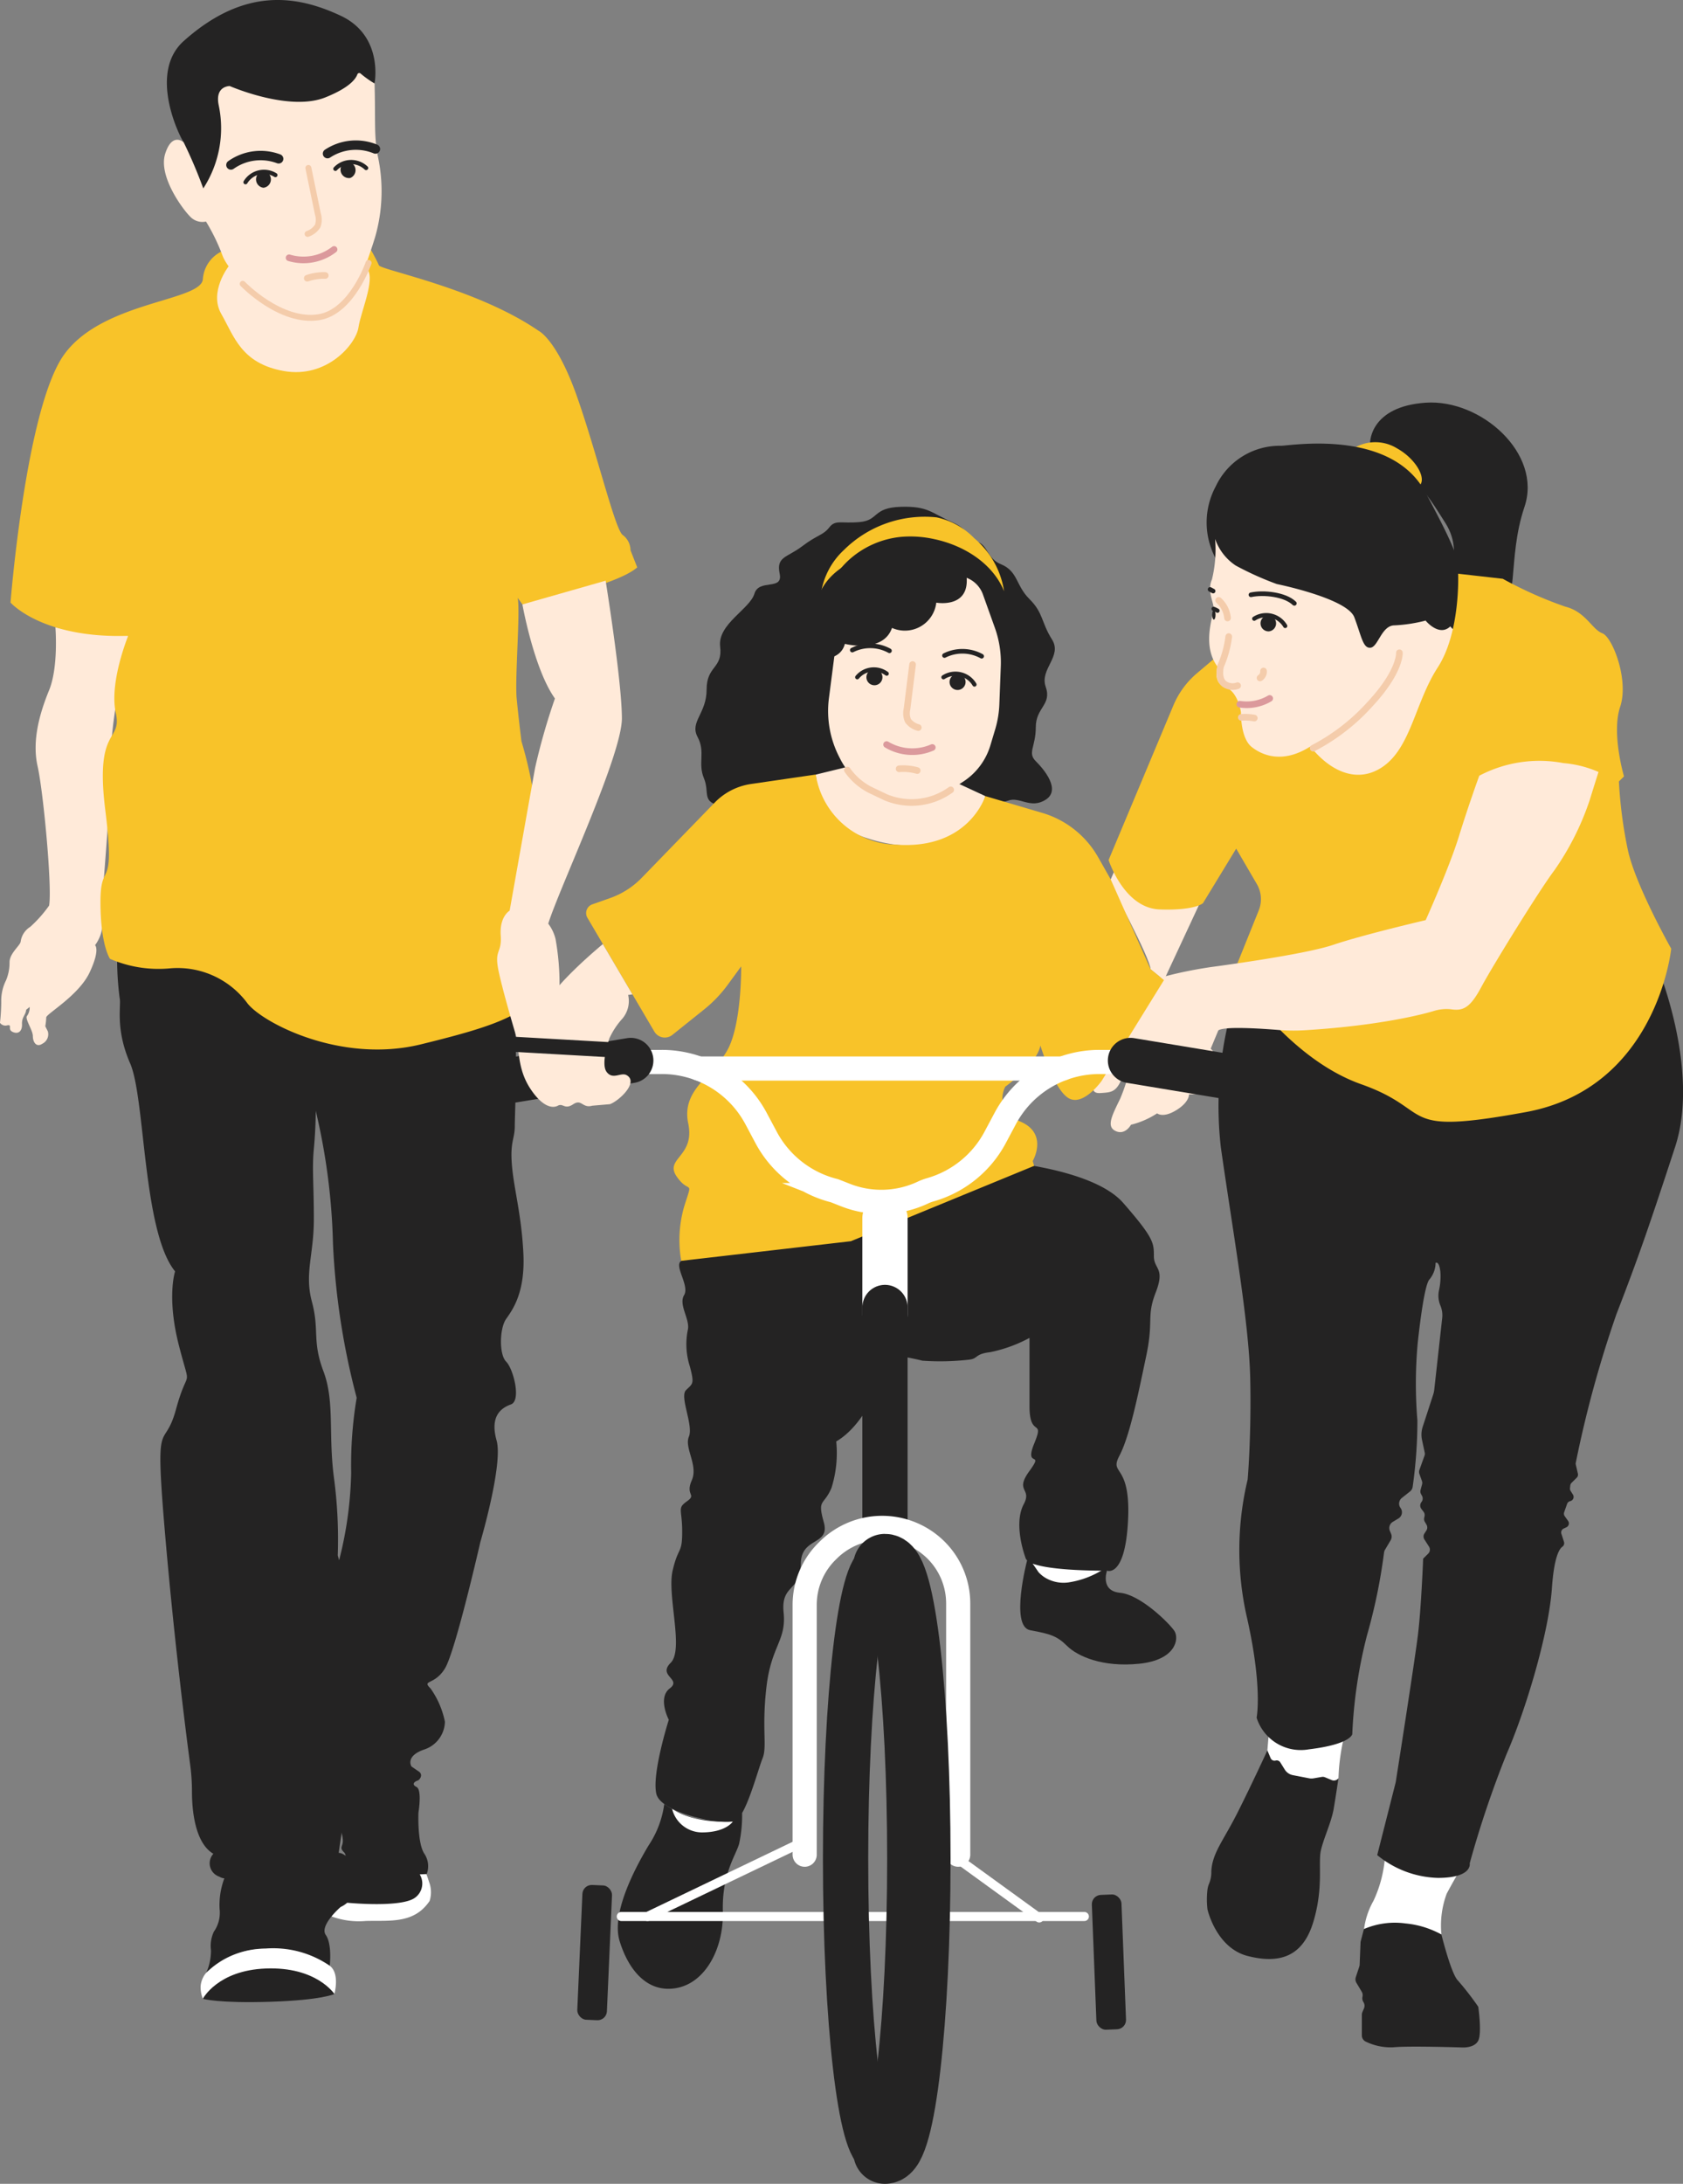 <?xml version="1.0" encoding="utf-8"?><svg xmlns="http://www.w3.org/2000/svg" width="159.975" height="207.503" viewBox="0 0 159.975 207.503">
  <rect x="0" y="0" width="159.975" height="207.503" fill="#808080" stroke="none"/>
  <g id="Group_217" data-name="Group 217" transform="translate(-1514.344 251.459)">
    <path id="Path_1321" data-name="Path 1321" d="M1637.85-180.576l4.274,4.017,6.366-.722,3.911-13.09.682-2.121-3.365-.542-4,3.927Z" fill="#ffead9"/>
    <path id="Path_1322" data-name="Path 1322" d="M1644.58-209.433s0-3.4,5.275-3.762,11.1,4.846,9.4,9.886-.364,9.373-2.789,10.817-4.244,1.806-4.729-.6,2.061-5.416,0-8.666-3.274-5.3-5.093-2.768S1644.58-209.433,1644.58-209.433Z" fill="#242323"/>
    <path id="Path_1323" data-name="Path 1323" d="M1643.249-208.995a3.93,3.93,0,0,1,3.878.133c2.182,1.2,3.4,3.852,1.212,3.852S1642.524-207.2,1643.249-208.995Z" fill="#f8c329"/>
    <path id="Path_1324" data-name="Path 1324" d="M1629.869-198.449a7.241,7.241,0,0,1,.038-6.8,6.715,6.715,0,0,1,6.245-3.851c1.577-.121,10.55-1.445,13.7,4.453s4.184,8.125,3.092,11.375-3.092.782-3.092.782l-5.093,4.153-11.156-4.454Z" fill="#242323"/>
    <path id="Path_1325" data-name="Path 1325" d="M1577.484-80.041a9.277,9.277,0,0,1-1.478,3.913c-1.41,2.347-3.547,6.5-2.774,9.073s2.5,4.965,5.321,4.513,4.592-3.746,4.5-7.312,1.227-5.281,1.546-6.409a12.786,12.786,0,0,0,.286-2.927S1581.6-77.228,1577.484-80.041Z" fill="#242323"/>
    <path id="Path_1326" data-name="Path 1326" d="M1578.228-79.591a2.932,2.932,0,0,0,2.826,2.244c2.319,0,2.955-1.041,2.955-1.041S1580.45-78.089,1578.228-79.591Z" fill="#fff"/>
    <path id="Path_1327" data-name="Path 1327" d="M1611.975-103.195s-1.652,6.274.289,6.635,2.546.542,3.516,1.5,3.335,2.047,6.852,1.686,3.819-2.408,3.334-3.13-3.213-3.43-5.153-3.611-1.243-2.106-1.243-2.106l-7.123-.917Z" fill="#242323"/>
    <path id="Path_1328" data-name="Path 1328" d="M1612.5-102.892c1.3.3,6.617.614,6.617.614a8.481,8.481,0,0,1-3.045,1.15,3.4,3.4,0,0,1-2.354-.406,2.8,2.8,0,0,1-.664-.548Z" fill="#fff"/>
    <path id="Path_1329" data-name="Path 1329" d="M1606.285-200.069s.514-.936-1.457-1.787-2.229-1.531-4.887-1.446-2.057,1.276-3.858,1.446-2.314-.255-2.914.511-1.115.681-2.572,1.787-2.486.971-2.143,2.613-1.972.45-2.4,1.9-3.515,2.893-3.258,5.02-1.286,1.787-1.286,4.085-1.629,3.063-.857,4.51,0,2.467.6,3.914-.335,2.3,1.847,2.684,3.725.812,5.611,0,1.672-.089,3.258-1.663,15.65.5,15.65.5,1.409,1.066,2.524.621,2.143.832,3.6-.1-.127-2.847-.943-3.656,0-1.364,0-3.236,1.543-2.128.943-3.83,1.616-2.893.593-4.509-.807-2.511-2.136-3.83-1.073-2.637-2.723-3.318S1608.428-200.239,1606.285-200.069Z" fill="#242323"/>
    <path id="Path_1330" data-name="Path 1330" d="M1608-175.817c-1.2,4.51-6.429,5.616-11.23,4a6.849,6.849,0,0,1-4.886-6.042l2.848-.695,10.817,1.6Z" fill="#ffead9"/>
    <path id="Path_1331" data-name="Path 1331" d="M1554.664-73.751s.091-.09.455,1.084a2.749,2.749,0,0,1,.06,1.835c-1.485,2.2-3.789,1.836-6.063,1.9a7.518,7.518,0,0,1-3.257-.432s.468-1.374,1.287-1.675,2.486.422,4.274-.09A4.485,4.485,0,0,0,1554-73.54Z" fill="#fff"/>
    <path id="Path_1332" data-name="Path 1332" d="M1547.342-70.665s4.412.435,6.109-.287a1.666,1.666,0,0,0,.789-2.408l.666-.03a2.126,2.126,0,0,0-.242-1.956c-.667-1.053-.546-3.881-.546-3.881s.364-2.167-.182-2.438-.121-.541.091-.6.576-.571.122-.872-.7-.482-.7-.482l-5.79-.692-.97,6.711a2.615,2.615,0,0,1,.242,1.053c0,.571-.356.624.107,1.083s-.167,1.625-.167,1.625Z" fill="#242323"/>
    <path id="Path_1333" data-name="Path 1333" d="M1535.67-72.988a7.251,7.251,0,0,0-.454,2.908,3.119,3.119,0,0,1-.545,2.167,3.175,3.175,0,0,0-.273,1.76,5.138,5.138,0,0,1-.546,2.347s1.728-2.482,5.866-2.482,5.957,1.715,5.957,1.715.273-2.121-.363-3.024,1.409-2.663,1.409-2.663l.319-1.58-3.229-4.243-4.547-1.4Z" fill="#242323"/>
    <path id="Path_1334" data-name="Path 1334" d="M1526.531-191.047a32.532,32.532,0,0,1-6.921-.813s.312,3.761-.6,5.988-1.637,4.815-1.092,7.222,1.4,11.555,1.092,13.24a12.109,12.109,0,0,1-1.789,2.017,1.954,1.954,0,0,0-.909,1.384c-.031.391-1.061,1.113-1.061,1.986a4.352,4.352,0,0,1-.334,1.715,4.308,4.308,0,0,0-.455,2.046,18.622,18.622,0,0,1-.121,1.986.632.632,0,0,0,.7.241c.516-.09-.03.391.516.632s.909-.09.879-.752.364-.873.394-1.354l.334-.271a1.377,1.377,0,0,1-.243.842c-.258.256.546,1.354.546,1.926s.333,1.114.909.722a1,1,0,0,0,.515-1.173l-.242-.482a6.163,6.163,0,0,0,.091-.842c0-.331,3.092-2.077,4.123-4.273s.515-2.588.515-2.588a3.641,3.641,0,0,0,.7-2.588,12.909,12.909,0,0,1,.091-3.16s.864-10.607.773-12.954S1526.531-191.047,1526.531-191.047Z" fill="#ffead9"/>
    <path id="Path_1335" data-name="Path 1335" d="M1620.214-168.573l-.417.952s3.911,7.267,3.911,8.26l1.273,1.038,3.311-7.108Z" fill="#ffead9"/>
    <path id="Path_1336" data-name="Path 1336" d="M1634.812-85.136s-1.464,3.185-2.828,5.894-2.41,3.836-2.5,5.6v.051a2.768,2.768,0,0,1-.219,1.126,2.274,2.274,0,0,0-.145.538,7.934,7.934,0,0,0,0,1.9s.819,3.656,3.82,4.423,5.229.09,6.23-3.205.455-5.6.727-6.815,1-2.664,1.228-4.018.442-2.844.442-2.844Z" fill="#242323"/>
    <path id="Path_1337" data-name="Path 1337" d="M1634.92-86.417l-.108,1.281.31.733a.4.4,0,0,0,.473.228h0a.4.4,0,0,1,.445.174l.425.683a1.171,1.171,0,0,0,.773.531l1.551.3a1.2,1.2,0,0,0,.427,0l.767-.133a.544.544,0,0,1,.3.033l.649.269a.537.537,0,0,0,.638-.181h0a19.175,19.175,0,0,1,.434-3.5C1642.305-86.75,1634.92-86.417,1634.92-86.417Z" fill="#fff"/>
    <path id="Path_1338" data-name="Path 1338" d="M1525.477-160.083a29.107,29.107,0,0,0,.236,3.43c.181.722-.455,2.889,1,6.229s1.182,15.979,4.274,19.77c0,0-.818,2.438.364,7.042s.91,1.715-.273,6.048-2.091-.181-1,12.368c.848,9.754,1.916,18.2,2.35,21.476a19.377,19.377,0,0,1,.163,2.514c0,1.674.258,4.845,2.034,5.89a1.339,1.339,0,0,0,.546,2.167c1.637.9-.182-2.257,7.458-2.076a5.675,5.675,0,0,1,4.092,4.965,2.613,2.613,0,0,0,1.455-2.979c-.454-2.167-1.637-2.167-1.637-2.167s.819-5.777,1.456-8.847-.455-4.875-.182-9.479a33.29,33.29,0,0,0-1.365-9.93,44.2,44.2,0,0,0-.363-7.4c-.546-4.153.091-7.222-1-10.111s-.364-3.882-1.091-6.59.182-4.423.182-7.854-.182-4.784,0-6.68.182-3.611.182-3.611a60.6,60.6,0,0,1,1.637,12.638,69.353,69.353,0,0,0,2.252,14.625,38.9,38.9,0,0,0-.524,7.131,36.033,36.033,0,0,1-1.365,9.118v17.965s5.639,1.444,7.094.812c0,0-.636-.993,1.274-1.625a2.848,2.848,0,0,0,1.909-2.618,8.271,8.271,0,0,0-1.364-3.159c-.864-.858.364-.271,1.364-1.9S1560-104.926,1560-104.926s2.183-7.4,1.547-9.659.363-3.069,1.364-3.43.227-3.386-.455-4.063-.637-3.159,0-4.062,1.819-2.528,1.637-6.229-.909-6.139-1.091-8.4.273-2.437.273-3.7.363-8.486-.182-11.1-30.74-5.6-30.74-5.6Z" fill="#242323"/>
    <path id="Path_1339" data-name="Path 1339" d="M1645.959-74.66a11.87,11.87,0,0,1-1.061,3.813,7.29,7.29,0,0,0-.909,2.8,6.761,6.761,0,0,1,3.592-.632,10.972,10.972,0,0,1,3.775,1.038,8.718,8.718,0,0,1,.5-3.882c.727-1.354,1.137-2.031,1.137-2.031Z" fill="#fff"/>
    <path id="Path_1340" data-name="Path 1340" d="M1631.969-157.345a34.471,34.471,0,0,0-1.577,14.925c1.092,7.7,2.668,16.491,2.789,21.907s-.242,9.629-.242,9.629A28.758,28.758,0,0,0,1632.818-98c1.576,6.861.97,9.75.97,9.75a4.4,4.4,0,0,0,4.972,3.009c4-.481,4.122-1.444,4.122-1.444a45.244,45.244,0,0,1,1.4-9.389,53.036,53.036,0,0,0,1.62-7.864.687.687,0,0,1,.092-.266l.535-.9a.686.686,0,0,0,.042-.62l-.116-.273a.689.689,0,0,1,.281-.859l.533-.321a.688.688,0,0,0,.2-1h0a.688.688,0,0,1,.126-.95l.774-.615a.685.685,0,0,0,.255-.45,44.825,44.825,0,0,0,.449-6.284,42.717,42.717,0,0,1,.016-7.222s.56-5.627,1.136-6.2a2.483,2.483,0,0,0,.576-1.564s.333-.241.455.842a6.093,6.093,0,0,1-.134,1.78,2.425,2.425,0,0,0,.128,1.411l.014.033a2.383,2.383,0,0,1,.166,1.177l-.754,6.79a2.362,2.362,0,0,1-.1.477l-1,3.067a2.4,2.4,0,0,0-.065,1.241l.259,1.21a.518.518,0,0,1-.02.289l-.491,1.365a.531.531,0,0,0,0,.356l.246.69a.526.526,0,0,1,.012.314l-.145.539a.527.527,0,0,0,.048.391l.091.165a.531.531,0,0,1-.052.587h0a.527.527,0,0,0-.007.656l.2.261a.53.53,0,0,1,.1.428l-.034.167a.525.525,0,0,0,.063.372l.156.267a.526.526,0,0,1-.012.555l-.183.283a.529.529,0,0,0,0,.573l.434.677a.529.529,0,0,1-.073.661l-.484.481s-.182,4.634-.486,7.162-2.122,14.083-2.122,14.083l-1.758,6.921a9.49,9.49,0,0,0,5.76,2.166c3.335,0,3.032-1.384,3.032-1.384a97.688,97.688,0,0,1,3.516-10.411c1.759-4.033,4-11.375,4.3-15.768.2-2.851.674-3.675.985-3.9a.415.415,0,0,0,.161-.464l-.247-.767a.411.411,0,0,1,.218-.5l.255-.119a.409.409,0,0,0,.162-.609l-.32-.45a.408.408,0,0,1-.052-.372l.278-.79a.411.411,0,0,1,.3-.265h0a.411.411,0,0,0,.258-.619l-.222-.353a.4.4,0,0,1-.06-.263l.028-.256a.415.415,0,0,1,.119-.245l.493-.49a.409.409,0,0,0,.111-.383l-.2-.865a.388.388,0,0,1,0-.173,107.61,107.61,0,0,1,3.863-14.116c2.122-5.477,3.153-8.486,5.578-15.889s-1.758-17.332-1.758-17.332Z" fill="#242323"/>
    <path id="Path_1341" data-name="Path 1341" d="M1574.915-197.547c-2.183,1.9-10.914,3.52-10.914,3.52l-.455-.631c.273,1.173-.272,7.673-.091,9.569s.455,4.062.455,4.062a39.1,39.1,0,0,1,1.637,10.652,59.122,59.122,0,0,0,1.274,11.556c-1.819,3.611-4.73,4.694-12.46,6.59s-15.279-2.167-16.553-3.973a8.254,8.254,0,0,0-7.275-3.249,11.586,11.586,0,0,1-5.73-.9s-.909-1.264-.909-5.417,1.455-.722.454-8.756,1.637-6.319,1-9.208,1.182-7.312,1.182-7.312c-8.185.27-11.186-3.16-11.186-3.16s1.455-18.506,5.093-23.562,12.914-5.055,13.187-7.131a3.169,3.169,0,0,1,1.728-2.641l14.257-.165s.567,1,.749,1.451,9.277,2.167,15.188,6.229c0,0,1.728.813,3.638,6.229s3.638,12.729,4.366,13.18a1.834,1.834,0,0,1,.727,1.445Z" fill="#f8c329"/>
    <path id="Path_1342" data-name="Path 1342" d="M1536.078-226.154s-1.907,2.427-.695,4.534,1.88,4.694,5.942,5.416,6.851-2.528,7.094-4.153,1.839-5.048.616-5.713S1536.078-226.154,1536.078-226.154Z" fill="#ffead9"/>
    <path id="Path_1343" data-name="Path 1343" d="M1531.806-237.93s-1.334-6.68.667-9.268a9.889,9.889,0,0,1,9.337-3.611c3.941.541,8,2.768,8.125,6.861s-.061,5.175.3,7.222a15.778,15.778,0,0,1-.243,7.823c-.97,3.13-2.546,7.222-3.516,7.644s-3.4.9-4.548.361-5.638-4.213-6.427-6.259a18.811,18.811,0,0,0-1.576-3.25,1.592,1.592,0,0,1-1.516-.482c-.727-.722-3.031-3.851-2.364-5.958S1531.806-237.93,1531.806-237.93Z" fill="#ffead9"/>
    <path id="Path_1344" data-name="Path 1344" d="M1629.907-189l-1.78,1.505a8.12,8.12,0,0,0-2.248,3.062l-6.158,14.691s1.455,4.574,4.851,4.695,4.123-.6,4.123-.6l3.153-5.176,1.963,3.367a2.846,2.846,0,0,1,.182,2.5l-2.388,5.927s4.972,8.064,12.126,10.592,3.153,4.935,15.643,2.648,13.824-15.527,13.824-15.527-3.4-6.018-4.123-9.389a42.659,42.659,0,0,1-.849-6.5l.485-.482s-1.212-4.092-.363-6.62-.728-6.62-1.7-6.981-1.576-2.046-3.517-2.528a38.264,38.264,0,0,1-5.942-2.648l-4.244-.481s.243,5.536-1.94,8.907-2.546,7.7-5.336,9.509-5.941-.121-8-3.852S1629.907-189,1629.907-189Z" fill="#f8c329"/>
    <path id="Path_1345" data-name="Path 1345" d="M1627.361-147.475c2.364,0,2.061-.963,2.425-2.407s-.364-1.926-.364-1.926l.728-1.745c.573-.4,3.939-.183,5.73-.039a17.462,17.462,0,0,0,2.442.028c8.22-.5,12.382-1.855,12.382-1.855a4.049,4.049,0,0,1,1.7-.121c1.03.121,1.7-.18,2.728-2.106s5.517-9.208,6.973-11.134a26,26,0,0,0,3.334-6.62c.485-1.565.849-2.708.849-2.708a10.476,10.476,0,0,0-3.335-.843,12.265,12.265,0,0,0-8,1.2s-1.031,2.829-1.94,5.778-3.153,7.944-3.153,7.944-5.942,1.384-8.791,2.347-11.581,2.106-11.581,2.106-6.973.963-7.821,2.588-2.85,2.949-3.093,3.852a5.458,5.458,0,0,1-.849,1.685h1.213a11.271,11.271,0,0,1-.667,3.19s-.242.722.667.662,1.4-.061,1.88-1.023,1.091-2.348,1.091-2.348a15.29,15.29,0,0,1-1.091,3.912c-.789,1.625-1.334,2.648-.425,3.07s1.455-.6,1.455-.6a8.047,8.047,0,0,0,2.486-1.083s.546.481,1.819-.3S1627.361-147.475,1627.361-147.475Z" fill="#ffead9"/>
    <path id="Path_1346" data-name="Path 1346" d="M1643.671-66.95l-.088,2.167a.65.65,0,0,1-.031.175l-.336,1.021a.642.642,0,0,0,.059.529l.505.849a.643.643,0,0,1,.073.477h0a.644.644,0,0,0,.078.485l.02.032a.643.643,0,0,1,.044.589l-.152.356a.64.64,0,0,0-.051.252v1.966a.648.648,0,0,0,.386.59,5.446,5.446,0,0,0,2.615.532c1.455-.15,6.548.018,6.548.018s1.152.073,1.516-.65,0-3.219,0-3.219a27.632,27.632,0,0,0-1.94-2.5c-.637-.632-1.561-4.363-1.561-4.363a8.7,8.7,0,0,0-3.411-1.053,7.451,7.451,0,0,0-3.956.534" fill="#242323"/>
    <path id="Path_1347" data-name="Path 1347" d="M1566.457-163.694c1-3.25,7-15.979,7-19.5s-1.546-13.089-1.546-13.089L1564-194.027s1.092,6.139,3.092,8.938a60.575,60.575,0,0,0-1.879,6.56c-.425,2.347-2.425,13.6-2.425,13.6s-.971.542-.849,2.347-.667,1.264-.182,3.491,1.725,6.333,1.725,6.333l2.822-.676,1.224-4.333a24.067,24.067,0,0,0-.375-4.454A3.948,3.948,0,0,0,1566.457-163.694Z" fill="#ffead9"/>
    <path id="Path_1348" data-name="Path 1348" d="M1533.942-64.009a2.257,2.257,0,0,0-.53,1.309,2.89,2.89,0,0,0,.22,1.163s1.437-2.7,6.18-2.723,6.316,2.269,6.316,2.269.552-1.958-.453-2.695a9.5,9.5,0,0,0-6.093-1.625A8.166,8.166,0,0,0,1533.942-64.009Z" fill="#fff"/>
    <path id="Path_1349" data-name="Path 1349" d="M1546.128-61.991s-1.18.578-6.069.736c-4.97.16-6.427-.282-6.427-.282s1.38-2.7,5.973-2.878C1544.444-64.605,1546.128-61.991,1546.128-61.991Z" fill="#242323"/>
    <path id="Path_1350" data-name="Path 1350" d="M1531.806-247.559c5.79-5.176,10.792-4.334,14.915-2.408s3.225,6.44,3.225,6.44a9.528,9.528,0,0,1-1.307-.927.194.194,0,0,0-.326.061c-.167.466-.8,1.29-3.047,2.19-3.281,1.314-8.529-.843-9.052-1.065a.179.179,0,0,0-.094-.014c-.272.028-1.337.2-.979,1.861a10.508,10.508,0,0,1-1.475,7.865,45.178,45.178,0,0,0-1.86-4.374C1531.321-238.652,1528.463-244.572,1531.806-247.559Z" fill="#242323"/>
    <path id="Path_1351" data-name="Path 1351" d="M1609.2-141.126s9,.632,11.914,3.972,2.91,3.792,2.91,5.056,1.091,1.083.182,3.43-.182,2.618-.909,6.049-1.547,7.583-2.547,9.478,1.091.632.819,6.139-2,4.785-2,4.785-7.276.09-7.731-1.174-1-3.611-.182-5.146-.909-1.173.546-3.159-.546-.181.455-2.618-.455-.452-.455-3.521v-6.5a13.539,13.539,0,0,1-3.729,1.355c-1.546.18-1.091.631-2.092.722a24.069,24.069,0,0,1-4.365.09c-.637-.181-3.092-.632-3.092-.632s-1.546,6.229-5.093,8.305a11.055,11.055,0,0,1-.455,4.424c-.728,1.715-1.364.993-.728,3.25s-2.182,1.354-2.182,3.972-1.91,1.895-1.637,4.6-1.183,3.159-1.637,7.131.091,5.612-.364,6.733-1.546,5.364-2.547,5.906-7.094-.632-7.548-2.528,1.182-7.041,1.182-7.041-1.091-2.077.091-2.979-1.182-1.174.091-2.438-.364-6.409.182-8.756.909-1.535.909-3.7-.5-2.211.455-2.888-.182-.542.455-1.986-.728-3.07-.273-4.153-.91-3.792-.273-4.424.819-.541.364-2.256a6.86,6.86,0,0,1-.182-3.521c.182-.993-.909-2.347-.364-3.25s-1-2.8-.273-3.25a12.144,12.144,0,0,1,5.457-1.173c2.547,0,9.55-.452,14.279-4.514A16.19,16.19,0,0,1,1609.2-141.126Z" fill="#242323"/>
    <path id="Path_1352" data-name="Path 1352" d="M1594.174-179.42h0a6.915,6.915,0,0,0,2.831,2.991l1.525.727a6.369,6.369,0,0,0,6.182-.706l1.217-.8a6.24,6.24,0,0,0,2.55-3.414l.456-1.518a9.54,9.54,0,0,0,.4-2.383l.138-3.621a9.736,9.736,0,0,0-.564-3.662l-1.135-3.172a2.648,2.648,0,0,0-1.541-1.576,4.093,4.093,0,0,1-1.66-1.559s-4.578.5-5.824.579a4.921,4.921,0,0,0-3.455,1.732h0a4.853,4.853,0,0,0-1.1,2.507l-1.055,8.157A9.559,9.559,0,0,0,1594.174-179.42Z" fill="#ffead9"/>
    <path id="Path_1353" data-name="Path 1353" d="M1608-175.817l5.421,1.6a9.041,9.041,0,0,1,5.307,4.212l1.191,2.1,3.79,8.536,1.273,1.038-5.927,9.584s-1.758,2.468-3.152,1.625-2.668-4.995-2.668-4.995c-.3,1.745-3.335,3.912-3.335,3.912s-1.213,2.166,1.455,3.325,1.152,3.743,1.152,3.743l.137.455-17.417,7.161-16.128,1.866a11.426,11.426,0,0,1,.3-5.236c.848-2.648.485-1.023-.728-2.768s1.758-1.866,1.091-5.056,2.3-4.453,3.7-6.921,1.334-8,1.334-8l-1.275,1.744a12.332,12.332,0,0,1-2.252,2.353l-3.014,2.414a1.152,1.152,0,0,1-1.711-.312l-6.364-10.815a.881.881,0,0,1,.47-1.279l1.7-.6a7.781,7.781,0,0,0,2.984-1.911l6.96-7.17a6,6,0,0,1,3.43-1.752l6.161-.9a7.889,7.889,0,0,0,7.642,6.664C1606.443-170.706,1608-175.817,1608-175.817Z" fill="#f8c329"/>
    <line id="Line_179" data-name="Line 179" x2="44.018" transform="translate(1573.399 -69.357)" fill="none" stroke="#fff" stroke-linecap="round" stroke-miterlimit="10" stroke-width="0.861"/>
    <line id="Line_180" data-name="Line 180" y2="9.178" transform="translate(1598.463 -135.709)" fill="none" stroke="#fff" stroke-linecap="round" stroke-miterlimit="10" stroke-width="4.304"/>
    <path id="Path_1354" data-name="Path 1354" d="M1573.46-150.553h3.779a10.146,10.146,0,0,1,8.959,5.355l.974,1.827a10.129,10.129,0,0,0,6.491,5.052l1.056.415a9.282,9.282,0,0,0,7.376-.252h0a4.6,4.6,0,0,1,.712-.262,10.126,10.126,0,0,0,6.123-4.953l.974-1.827a10.146,10.146,0,0,1,8.959-5.355h3.78" fill="none" stroke="#fff" stroke-linecap="round" stroke-miterlimit="10" stroke-width="2.295"/>
    <line id="Line_181" data-name="Line 181" x1="11.221" y1="1.861" transform="translate(1621.801 -150.693)" fill="none" stroke="#242323" stroke-linecap="round" stroke-miterlimit="10" stroke-width="4.304"/>
    <line id="Line_182" data-name="Line 182" x2="34.596" transform="translate(1580.753 -149.929)" fill="none" stroke="#fff" stroke-linecap="round" stroke-miterlimit="10" stroke-width="2.295"/>
    <line id="Line_183" data-name="Line 183" y2="20.853" transform="translate(1598.463 -127.223)" fill="none" stroke="#242323" stroke-linecap="round" stroke-miterlimit="10" stroke-width="4.304"/>
    <line id="Line_184" data-name="Line 184" x2="7.717" y2="5.593" transform="translate(1605.407 -74.812)" fill="none" stroke="#fff" stroke-linecap="round" stroke-miterlimit="10" stroke-width="0.861"/>
    <line id="Line_185" data-name="Line 185" y1="7.169" x2="14.946" transform="translate(1575.885 -76.527)" fill="none" stroke="#fff" stroke-linecap="round" stroke-miterlimit="10" stroke-width="0.861"/>
    <rect id="Rectangle_160" data-name="Rectangle 160" width="2.819" height="12.819" rx="0.888" transform="translate(1569.741 -72.392) rotate(2.519)" fill="#242323"/>
    <rect id="Rectangle_161" data-name="Rectangle 161" width="2.819" height="12.819" rx="0.888" transform="translate(1618.093 -71.374) rotate(-2.238)" fill="#242323"/>
    <path id="Path_1355" data-name="Path 1355" d="M1590.831-75.23V-98.974a7.151,7.151,0,0,1,2.117-5.075l.133-.131a7.268,7.268,0,0,1,10.225,0h0a7.15,7.15,0,0,1,2.118,5.075V-75.23" fill="none" stroke="#fff" stroke-linecap="round" stroke-miterlimit="10" stroke-width="2.295"/>
    <line id="Line_186" data-name="Line 186" y1="1.861" x2="11.221" transform="translate(1563.08 -150.693)" fill="none" stroke="#242323" stroke-linecap="round" stroke-miterlimit="10" stroke-width="4.304"/>
    <path id="Path_1356" data-name="Path 1356" d="M1572.323-146.542c.864-.316,2.757-2.078,1.591-2.754-.545-.315-1.318.484-1.91-.315s.273-3.205.273-3.205a7.308,7.308,0,0,1,1.183-1.806,2.585,2.585,0,0,0,.591-2.3l.409-.054-2.813-4.779s-5.054,4.156-5.554,6.1-1.182,1.9-1.182,1.9-1.683.406-1.433,1.422.159,2.64,1.3,4.355,2.092,1.851,2.592,1.58.637.407,1.455-.135.864.406,1.819.135Z" fill="#ffead9"/>
    <line id="Line_187" data-name="Line 187" x1="11.641" y1="0.662" transform="translate(1563.274 -152.229)" fill="none" stroke="#242323" stroke-linecap="round" stroke-miterlimit="10" stroke-width="1.435"/>
    <path id="Path_1357" data-name="Path 1357" d="M1649.855-192.492c-.045,1.083-.182,1.083-1.228,2.392s-1.409.948-1.409.948c-.182,2.844-5.776,7-8.321,8.621s-4.477.911-5.569.054-1.026-3.3-1.026-3.3-.273-1.986-1.5-2.393-.728-1.941-.728-1.941c-1.546-2.076-.362-4.92-.362-5.521s-.653-1.685-.168-2.769a11.972,11.972,0,0,0,.3-3.851,5,5,0,0,0,1.955,2.527,28.984,28.984,0,0,0,3.911,1.761s6.684,1.354,7.367,3.159.818,2.979,1.546,2.889,1.045-2.122,2.273-2.122A14.642,14.642,0,0,0,1649.855-192.492Z" fill="#ffead9"/>
    <path id="Path_1358" data-name="Path 1358" d="M1647.362-189.434s.117,1.733-2.734,4.813a19.121,19.121,0,0,1-5.461,4.251" fill="none" stroke="#f4ccab" stroke-linecap="round" stroke-miterlimit="10" stroke-width="0.63"/>
    <path id="Path_1359" data-name="Path 1359" d="M1597.94-46.969c-1.779,0-3.222-12.476-3.222-27.865s1.443-27.865,3.222-27.865" fill="none" stroke="#242323" stroke-linecap="round" stroke-miterlimit="10" stroke-width="4.304"/>
    <path id="Path_1360" data-name="Path 1360" d="M1598.462-46.969c1.779,0,3.222-12.476,3.222-27.865s-1.443-27.865-3.222-27.865" fill="none" stroke="#242323" stroke-linecap="round" stroke-miterlimit="10" stroke-width="6.026"/>
    <path id="Path_1361" data-name="Path 1361" d="M1594.561-199.2a10.9,10.9,0,0,1,8.809-3.1,7.006,7.006,0,0,1,3.586,1.988,8.181,8.181,0,0,1,2.831,5.033c-1.081-2.661-3.834-4.366-6.663-4.959a10.436,10.436,0,0,0-3.117-.21,8.642,8.642,0,0,0-5.049,2.265,8.567,8.567,0,0,0-1.56,1.971c-.2.342-.529,1.32-1.032,1.241A7.044,7.044,0,0,1,1594.561-199.2Z" fill="#f8c329"/>
    <path id="Path_1362" data-name="Path 1362" d="M1601.63-182.329a1.773,1.773,0,0,1-.974-.648,1.743,1.743,0,0,1-.1-1.1q.267-2.119.532-4.238" fill="none" stroke="#f4ccab" stroke-linecap="round" stroke-miterlimit="10" stroke-width="0.63"/>
    <g id="Group_211" data-name="Group 211">
      <path id="Path_1363" data-name="Path 1363" d="M1597.351-186.356a.762.762,0,0,1,.221-1.508.762.762,0,0,1-.221,1.508Z" fill="#242323"/>
    </g>
    <path id="Path_1364" data-name="Path 1364" d="M1595.358-189.69a3.8,3.8,0,0,1,3.532.067" fill="none" stroke="#242323" stroke-linecap="round" stroke-miterlimit="10" stroke-width="0.439"/>
    <path id="Path_1365" data-name="Path 1365" d="M1604.121-189.173a3.8,3.8,0,0,1,3.532.067" fill="none" stroke="#242323" stroke-linecap="round" stroke-miterlimit="10" stroke-width="0.439"/>
    <g id="Group_212" data-name="Group 212">
      <path id="Path_1366" data-name="Path 1366" d="M1605.422-185.9a.761.761,0,0,0-.116-1.518.761.761,0,0,0,.116,1.518Z" fill="#242323"/>
    </g>
    <path id="Path_1367" data-name="Path 1367" d="M1590.763-189.081s3.307.992,3.89-1.2c0,0,3.636.94,4.478-1.515a3.009,3.009,0,0,0,4.211-2.4s3.091.572,2.888-2.352-6.152-2.716-6.152-2.716-7.338.209-8.195,5.485Z" fill="#242323"/>
    <path id="Path_1368" data-name="Path 1368" d="M1602.962-180.436a4.752,4.752,0,0,1-4.344-.277" fill="none" stroke="#db999c" stroke-linecap="round" stroke-miterlimit="10" stroke-width="0.629"/>
    <path id="Path_1369" data-name="Path 1369" d="M1599.807-178.409a4.84,4.84,0,0,1,1.723.167" fill="none" stroke="#f4ccab" stroke-linecap="round" stroke-miterlimit="10" stroke-width="0.63"/>
    <path id="Path_1370" data-name="Path 1370" d="M1595.828-187.11a2.051,2.051,0,0,1,2.8-.339" fill="none" stroke="#242323" stroke-linecap="round" stroke-miterlimit="10" stroke-width="0.399"/>
    <path id="Path_1371" data-name="Path 1371" d="M1604.024-187.108a2.1,2.1,0,0,1,2.945.692" fill="none" stroke="#242323" stroke-linecap="round" stroke-miterlimit="10" stroke-width="0.399"/>
    <path id="Path_1372" data-name="Path 1372" d="M1631.14-190.971a9.826,9.826,0,0,1-.765,2.785s-.379,1.4.525,1.821a1.38,1.38,0,0,0,1.084.056" fill="none" stroke="#f4ccab" stroke-linecap="round" stroke-miterlimit="10" stroke-width="0.63"/>
    <path id="Path_1373" data-name="Path 1373" d="M1630.184-194.41a2.593,2.593,0,0,1,.842,1.671" fill="none" stroke="#f4ccab" stroke-linecap="round" stroke-miterlimit="10" stroke-width="0.63"/>
    <path id="Path_1374" data-name="Path 1374" d="M1634.114-187.04a.729.729,0,0,0,.333-.663" fill="none" stroke="#f4ccab" stroke-linecap="round" stroke-miterlimit="10" stroke-width="0.63"/>
    <line id="Line_188" data-name="Line 188" x2="0.291" y2="0.156" transform="translate(1629.366 -195.454)" fill="none" stroke="#242323" stroke-linecap="round" stroke-miterlimit="10" stroke-width="0.439"/>
    <path id="Path_1375" data-name="Path 1375" d="M1637.376-194.128c-.874-.856-2.93-1.075-4.127-.814" fill="none" stroke="#242323" stroke-linecap="round" stroke-miterlimit="10" stroke-width="0.439"/>
    <g id="Group_213" data-name="Group 213">
      <path id="Path_1376" data-name="Path 1376" d="M1634.959-191.468a.762.762,0,0,0-.115-1.519.762.762,0,0,0,.115,1.519Z" fill="#242323"/>
    </g>
    <path id="Path_1377" data-name="Path 1377" d="M1633.562-192.672a2.1,2.1,0,0,1,2.945.692" fill="none" stroke="#242323" stroke-linecap="round" stroke-miterlimit="10" stroke-width="0.399"/>
    <path id="Path_1378" data-name="Path 1378" d="M1632.335-183.294a4.8,4.8,0,0,1,1.232.066" fill="none" stroke="#f4ccab" stroke-linecap="round" stroke-miterlimit="10" stroke-width="0.63"/>
    <path id="Path_1379" data-name="Path 1379" d="M1632.194-184.544a4.278,4.278,0,0,0,2.84-.551" fill="none" stroke="#db999c" stroke-linecap="round" stroke-miterlimit="10" stroke-width="0.629"/>
    <path id="Path_1380" data-name="Path 1380" d="M1630.072-193.431a2.257,2.257,0,0,0-.37-.178" fill="none" stroke="#242323" stroke-linecap="round" stroke-miterlimit="10" stroke-width="0.399"/>
    <ellipse id="Ellipse_63" data-name="Ellipse 63" cx="0.16" cy="0.455" rx="0.16" ry="0.455" transform="translate(1629.566 -193.493)" fill="#242323"/>
    <path id="Path_1381" data-name="Path 1381" d="M1543.583-229.235a1.844,1.844,0,0,0,.959-.753,1.812,1.812,0,0,0,.015-1.147q-.452-2.183-.9-4.364" fill="none" stroke="#f4ccab" stroke-linecap="round" stroke-miterlimit="10" stroke-width="0.567"/>
    <path id="Path_1382" data-name="Path 1382" d="M1550.029-237.3a4.879,4.879,0,0,0-4.553.44" fill="none" stroke="#242323" stroke-linecap="round" stroke-miterlimit="10" stroke-width="0.893"/>
    <g id="Group_214" data-name="Group 214">
      <path id="Path_1383" data-name="Path 1383" d="M1539.388-233.619a.8.8,0,0,1,0-1.589.8.8,0,0,1,0,1.589Z" fill="#242323"/>
    </g>
    <path id="Path_1384" data-name="Path 1384" d="M1536.294-235.782a4.881,4.881,0,0,1,4.536-.586" fill="none" stroke="#242323" stroke-linecap="round" stroke-miterlimit="10" stroke-width="0.893"/>
    <path id="Path_1385" data-name="Path 1385" d="M1537.679-234.144a2.06,2.06,0,0,1,2.842-.679" fill="none" stroke="#242323" stroke-linecap="round" stroke-miterlimit="10" stroke-width="0.399"/>
    <g id="Group_215" data-name="Group 215">
      <path id="Path_1386" data-name="Path 1386" d="M1547.632-234.546a.8.8,0,0,0-.411-1.536.8.8,0,0,0,.411,1.536Z" fill="#242323"/>
    </g>
    <path id="Path_1387" data-name="Path 1387" d="M1549.145-235.494a2.064,2.064,0,0,0-2.922.077" fill="none" stroke="#242323" stroke-linecap="round" stroke-miterlimit="10" stroke-width="0.399"/>
    <path id="Path_1388" data-name="Path 1388" d="M1546.1-227.757a4.753,4.753,0,0,1-4.279.793" fill="none" stroke="#db999c" stroke-linecap="round" stroke-miterlimit="10" stroke-width="0.629"/>
    <path id="Path_1389" data-name="Path 1389" d="M1543.549-225.022a4.834,4.834,0,0,1,1.712-.259" fill="none" stroke="#f4ccab" stroke-linecap="round" stroke-miterlimit="10" stroke-width="0.63"/>
    <path id="Path_1390" data-name="Path 1390" d="M1549.378-226.475s-1.593,4.65-4.718,5.155c-3.638.589-7.244-3.167-7.244-3.167" fill="none" stroke="#f4ccab" stroke-linecap="round" stroke-miterlimit="10" stroke-width="0.567"/>
    <path id="Path_1391" data-name="Path 1391" d="M1594.89-178.286a5.967,5.967,0,0,0,2.115,1.857l1.525.727a6.369,6.369,0,0,0,6.182-.706" fill="none" stroke="#f4ccab" stroke-linecap="round" stroke-miterlimit="10" stroke-width="0.63"/>
  </g>
</svg>
